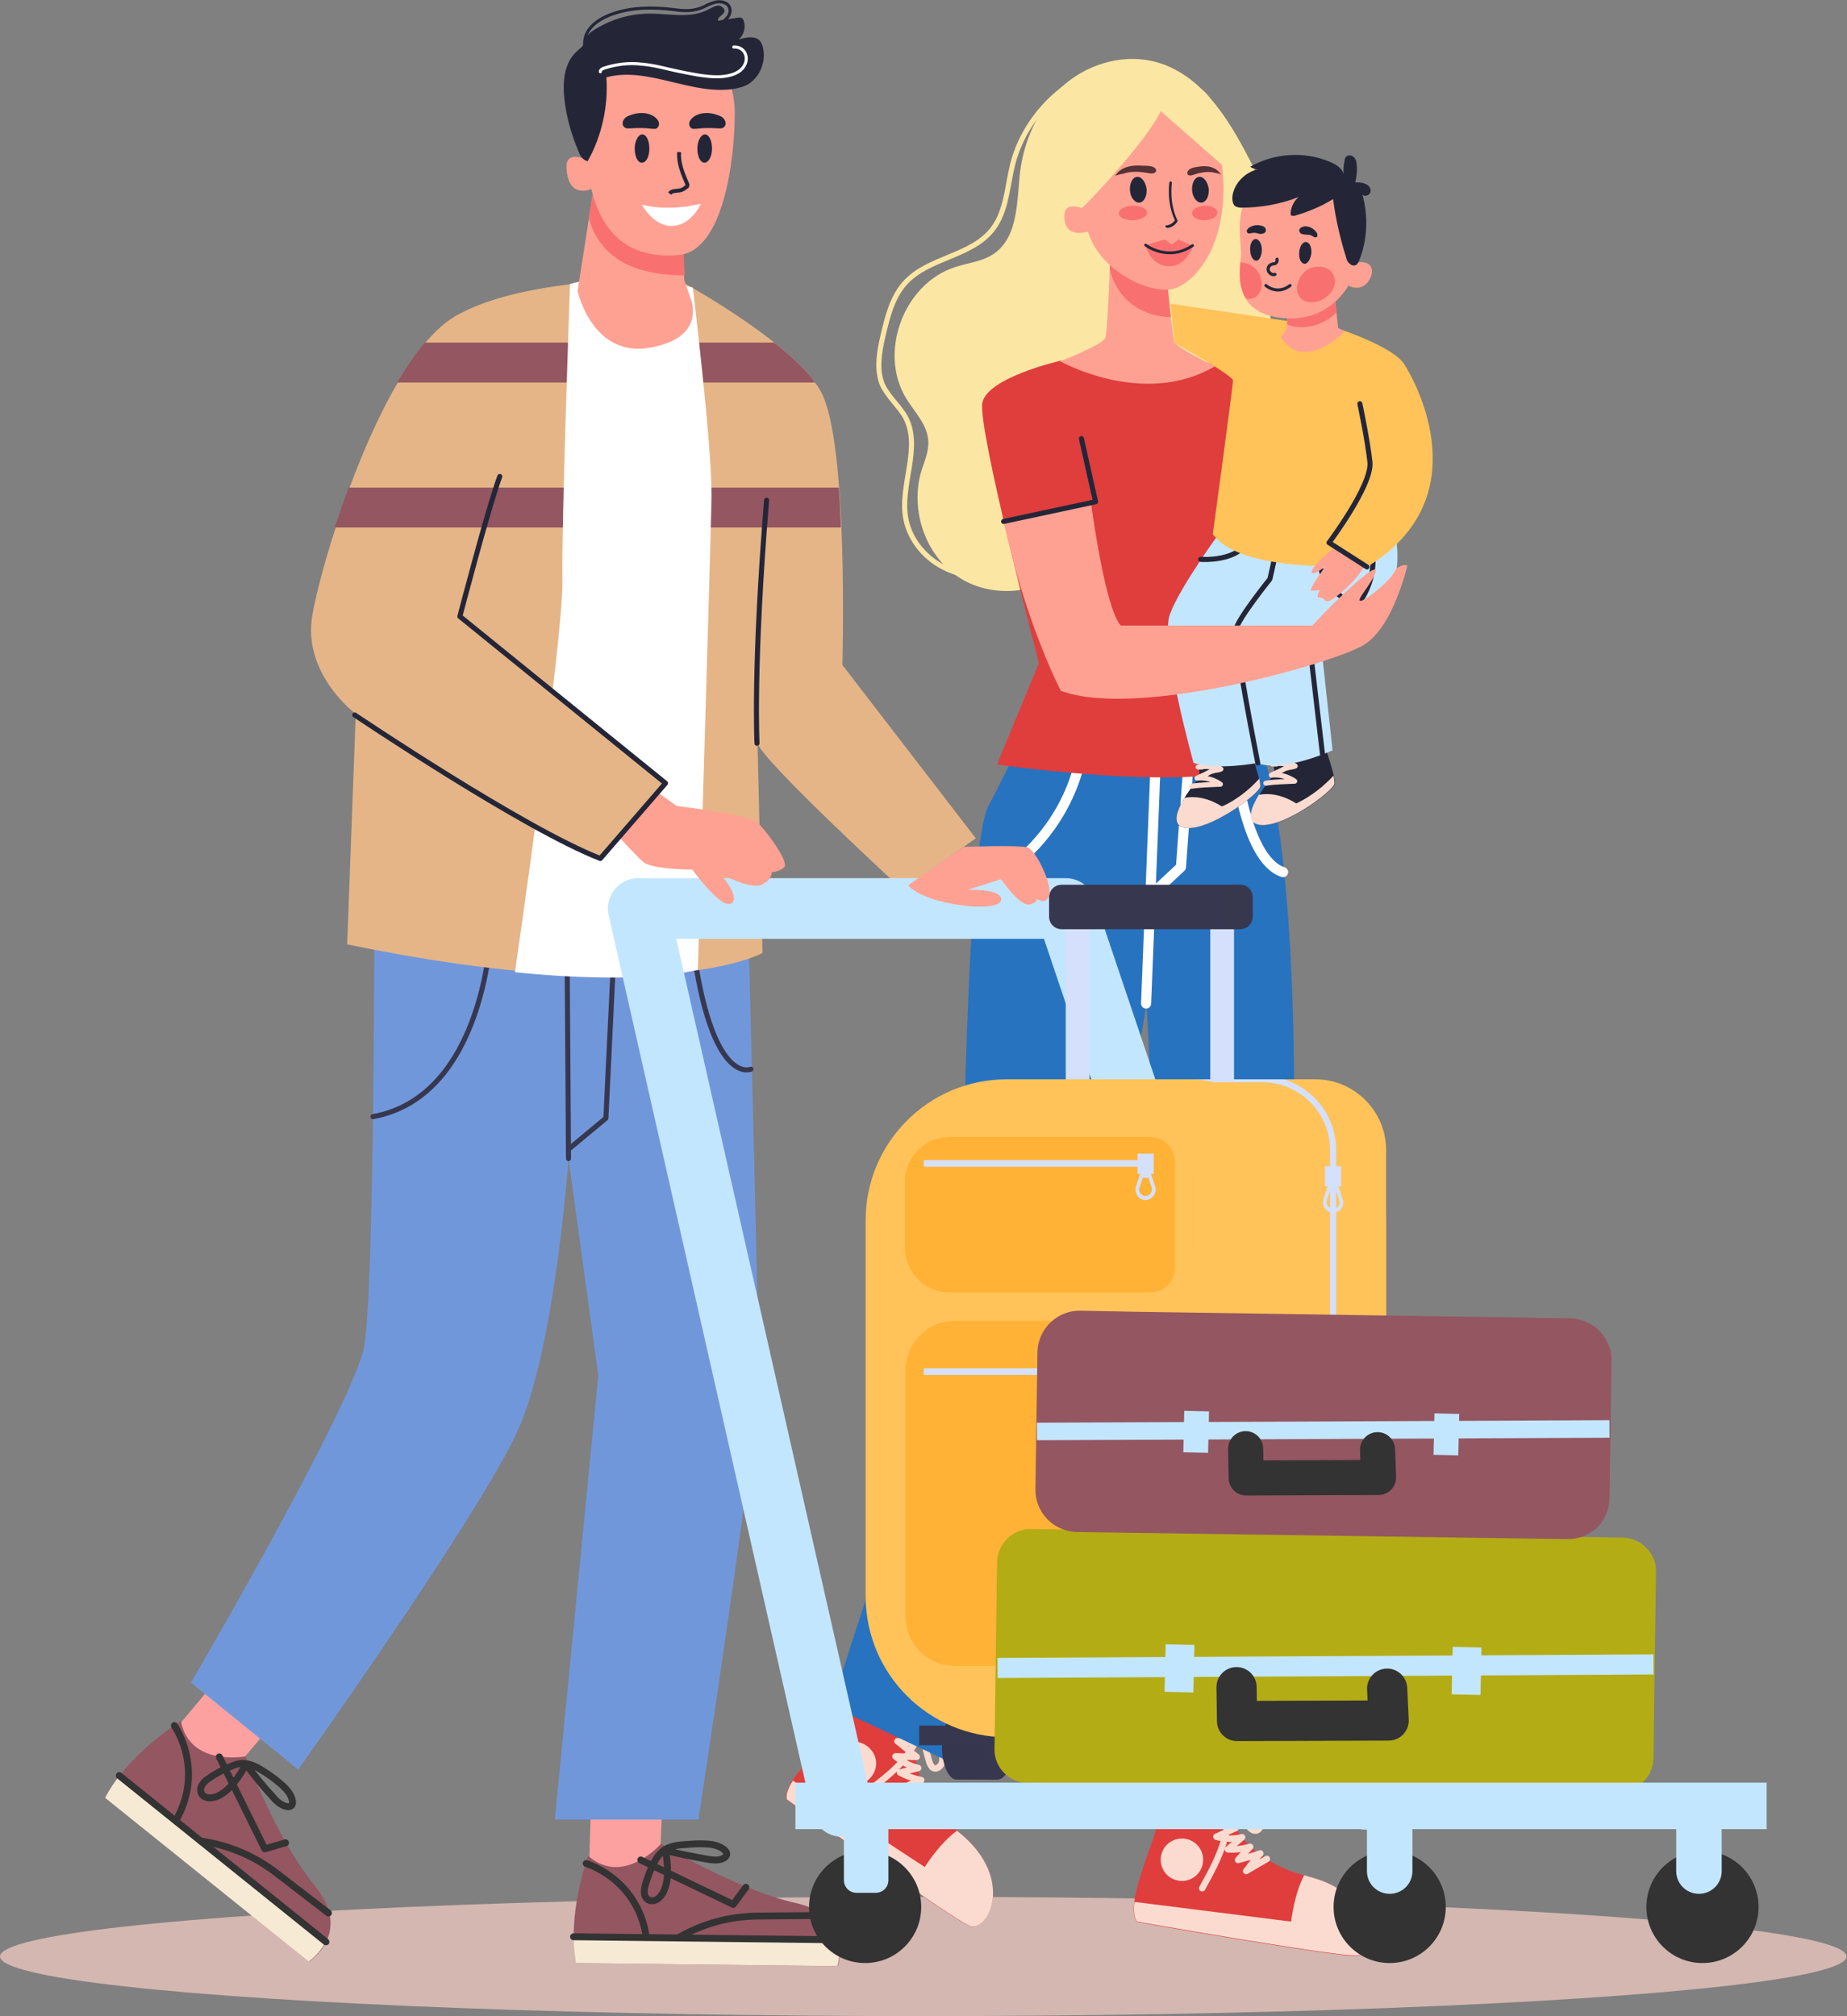 <?xml version="1.0" encoding="utf-8"?>
<!-- Generator: Adobe Illustrator 24.1.0, SVG Export Plug-In . SVG Version: 6.00 Build 0)  -->
<svg version="1.1" id="Layer_1" xmlns="http://www.w3.org/2000/svg" xmlns:xlink="http://www.w3.org/1999/xlink" x="0px" y="0px"
	 width="365.5px" height="399px" viewBox="0 0 365.5 399" style="enable-background:new 0 0 365.5 399;" xml:space="preserve">
<rect x="0" y="0" width="365.5" height="399" fill="#808080" stroke="none"/>
<style type="text/css">
	.st0{fill:#D4B7B1;}
	.st1{fill:#FCE6A3;}
	.st2{fill:#E03D3D;}
	.st3{fill:#FBDBD0;}
	.st4{fill:none;stroke:#FBDBD0;stroke-width:1.273;stroke-linecap:round;stroke-linejoin:round;stroke-miterlimit:10;}
	.st5{fill:#2773BF;}
	.st6{fill:none;stroke:#FFFFFF;stroke-width:2.002;stroke-linecap:round;stroke-linejoin:round;stroke-miterlimit:10;}
	.st7{fill:#FFA192;}
	.st8{fill:#242638;}
	.st9{fill:none;stroke:#FBDBD0;stroke-width:1.001;stroke-linecap:round;stroke-linejoin:round;stroke-miterlimit:10;}
	.st10{fill:#F97070;}
	.st11{fill:#C3E6FF;}
	.st12{fill:none;stroke:#242638;stroke-width:1.001;stroke-linecap:round;stroke-linejoin:round;stroke-miterlimit:10;}
	.st13{fill:#563136;}
	.st14{fill:none;stroke:#242638;stroke-width:0.55;stroke-linecap:round;stroke-linejoin:round;stroke-miterlimit:10;}
	.st15{fill:#FFC359;}
	.st16{fill:none;stroke:#242638;stroke-width:0.621;stroke-linecap:round;stroke-linejoin:round;stroke-miterlimit:10;}
	.st17{fill:none;stroke:#242638;stroke-width:0.598;stroke-linecap:round;stroke-linejoin:round;stroke-miterlimit:10;}
	.st18{fill:none;stroke:#FCE6A3;stroke-width:1.001;stroke-linejoin:round;stroke-miterlimit:10;}
	.st19{fill:#FCA19F;}
	.st20{fill:#945661;}
	.st21{fill:#F7EAD5;}
	.st22{fill:none;stroke:#333333;stroke-width:1.364;stroke-linecap:round;stroke-linejoin:round;stroke-miterlimit:10;}
	.st23{fill:#7197DB;}
	.st24{fill:none;stroke:#37374F;stroke-width:1.001;stroke-linecap:round;stroke-linejoin:round;stroke-miterlimit:10;}
	.st25{fill:#E5B587;}
	.st26{fill:#FFFFFF;}
	.st27{fill:none;stroke:#C3E6FF;stroke-width:12.009;stroke-linecap:round;stroke-linejoin:round;stroke-miterlimit:10;}
	.st28{fill:#D4E0FC;}
	.st29{fill:#37374F;}
	.st30{opacity:0.27;fill:#37374F;}
	.st31{opacity:0.57;fill:#37374F;}
	.st32{fill:#FFB236;}
	.st33{opacity:0.11;fill:#37374F;}
	.st34{fill:#B4AC15;}
	.st35{fill:none;stroke:#C3E6FF;stroke-width:3.978;stroke-miterlimit:10;}
	.st36{fill:none;stroke:#333333;stroke-width:7.955;stroke-linecap:round;stroke-linejoin:round;stroke-miterlimit:10;}
	.st37{fill:none;stroke:#C3E6FF;stroke-width:3.47;stroke-miterlimit:10;}
	.st38{fill:none;stroke:#333333;stroke-width:6.94;stroke-linecap:round;stroke-linejoin:round;stroke-miterlimit:10;}
	.st39{fill:none;stroke:#242638;stroke-width:0.775;stroke-miterlimit:10;}
	.st40{fill:none;stroke:#242638;stroke-width:0.606;stroke-linecap:round;stroke-linejoin:round;stroke-miterlimit:10;}
	.st41{fill:none;stroke:#FFFFFF;stroke-width:0.606;stroke-linecap:round;stroke-linejoin:round;stroke-miterlimit:10;}
	.st42{fill:#333333;}
</style>
<g>
	<ellipse class="st0" cx="182.7" cy="387.2" rx="182.7" ry="11.8"/>
	<g>
		<path class="st1" d="M179.3,78.8c1.7,2.8,4.3,5.3,4.4,8.6c0.1,2-0.8,4-1.4,5.9c-2.2,7.5,0.7,16.4,7.2,20.8
			c6.5,4.4,16.1,3.7,21.6-1.9c3.7-3.8,5.4-9.2,9.4-12.6c4.8-4,11.7-4.1,17.5-6.5c8.2-3.3,14-11.7,14.4-20.5
			c0.3-7.2-2.7-14.3-2.1-21.5c0.2-3.1,1.2-6.2,0.9-9.3c-0.3-3-1.6-5.7-3-8.4c-4.4-8.7-9.7-18.2-19-21c-6.3-1.9-13.4,0-18.4,4.2
			c-5,4.2-8,10.6-8.9,17.1c-0.7,5.9-0.3,13.1-5.2,16.5c-2.3,1.6-5.2,1.8-7.8,2.7C178.8,56.2,173.8,69.8,179.3,78.8z"/>
		<g>
			<path class="st2" d="M259,371.4c-13.8-3.4-16-12.9-16-12.9l1.4-7.8l-15.3-0.5c-0.1,3.3,0.5,8.5,0.2,10
				c-1.2,5.3-6.8,16.7-4.3,20.2c0,0,39.3,6.9,43.4,6.7C272.4,386.7,272.8,374.9,259,371.4z"/>
			<path class="st3" d="M259,371.4c-0.3-0.1-0.6-0.2-0.9-0.3c-2,3.7-2.6,9.2-2.6,9.2l-31-3.9c-0.2,1.6-0.1,3,0.5,3.9
				c0,0,39.3,6.9,43.4,6.7C272.5,386.8,272.8,374.9,259,371.4z"/>
			
				<ellipse transform="matrix(0.212 -0.977 0.977 0.212 -175.451 518.615)" class="st3" cx="234" cy="368.2" rx="4.2" ry="4.2"/>
			<path class="st4" d="M250.7,367.9c-1.4,0.8-2.8,1.6-4.1,2.4c0.9-1.2,1.8-2.3,2.8-3.5c-1.4,0.5-2.9,0.9-4.4,1.3
				c0.8-0.9,1.6-1.8,2.4-2.6c-1.4,0.4-2.9,0.6-4.4,0.5c0.9-0.8,1.9-1.6,2.8-2.4c-1.7,0.4-3.4,0.4-5.1-0.1c1.3-0.6,2.5-1.1,3.8-1.7
				c-1.6-0.4-3.2-0.8-4.7-1.1c1-0.5,2.2-0.9,3.3-0.9c-1.3-0.5-2.6-0.9-3.9-1.4c1.3-0.5,2.5-0.8,3.9-1.1c-1.2-0.4-2.4-0.8-3.4-1.6
				c1.4,0.2,2.9-0.3,4-1.2c0.5-0.4,0.9-0.9,1.4-1.3c1.4-0.9,3.2-0.8,4.7-0.2c-2.2,1.5-5,2-7.5,1.5c2.2,0.7,4.2,1.9,5.8,3.6
				c0.7,0.8,1.4,1.7,1.4,2.8c0,0.7-0.4,1.4-1.1,1.4c-0.5,0-0.9-0.4-1.2-0.7c-1.9-2.1-3.5-4.3-4.9-6.7c1.1,3.1,0.8,6.6-0.2,9.8
				c-1,3.2-2.6,6.1-4.2,9"/>
		</g>
		<g>
			<path class="st2" d="M190.1,362.9c-10.9-9.1-8.8-18.6-8.8-18.6l4.7-6.4l-13.5-7.2c-1.6,2.9-3.3,7.8-4.2,9.1
				c-3.3,4.2-13.4,12-12.7,16.3c0,0,32.3,23.4,36.1,25C195.5,382.6,201,372,190.1,362.9z"/>
			<path class="st3" d="M190.1,362.9c-0.3-0.2-0.5-0.4-0.7-0.6c-3.5,2.5-6.4,7.2-6.4,7.2l-26.1-17.1c-0.9,1.4-1.4,2.7-1.2,3.7
				c0,0,32.3,23.4,36.1,25C195.5,382.6,201,372,190.1,362.9z"/>
			<path class="st3" d="M172.1,352c1.7-1.7,1.7-4.3,0-6c-1.7-1.7-4.3-1.7-6,0c-1.7,1.7-1.7,4.3,0,6
				C167.8,353.6,170.5,353.7,172.1,352z"/>
			<path class="st4" d="M184.2,356c-1.6,0.1-3.2,0.2-4.7,0.3c1.3-0.6,2.7-1.3,4-1.9c-1.5-0.2-3-0.4-4.5-0.8c1.1-0.4,2.2-0.9,3.3-1.3
				c-1.5-0.3-2.9-0.8-4.2-1.5c1.2-0.3,2.4-0.6,3.6-0.9c-1.7-0.4-3.2-1.2-4.5-2.3c1.4,0,2.8,0.1,4.2,0.1c-1.3-1-2.5-2.1-3.8-3.1
				c1.2,0,2.3,0.2,3.4,0.6c-1-1-1.9-2-2.9-2.9c1.3,0.1,2.6,0.4,3.9,0.7c-0.9-0.9-1.8-1.8-2.4-2.9c1.2,0.8,2.8,1,4.2,0.7
				c0.6-0.2,1.2-0.4,1.9-0.5c1.6-0.2,3.2,0.7,4.3,1.9c-2.6,0.4-5.3-0.4-7.4-2c1.7,1.6,2.9,3.6,3.6,5.8c0.3,1,0.5,2.2,0.1,3.1
				c-0.3,0.6-1,1.1-1.6,0.8c-0.4-0.2-0.6-0.7-0.8-1.2c-0.8-2.7-1.3-5.4-1.5-8.1c-0.4,3.3-2.2,6.3-4.5,8.7c-2.3,2.4-5,4.3-7.7,6.2"/>
		</g>
		<path class="st5" d="M249.6,148.1c0,0,9.9,22.5,5.3,117.2l-5.9,90.8l-24.1-0.3l5.3-91.5l-3.3-65.7l-10.9,64.7l-26.4,86.2
			l-25.1-11.9l25.8-79.3c0,0,0.3-89.2,5.3-98.8c5-9.6,7.6-15.2,7.6-15.2L249.6,148.1z"/>
		<path class="st6" d="M226.8,198.6l2-50.5l-14.5-1c0,0-1,18.8-21.5,29.1"/>
		<path class="st6" d="M227.4,177.5l6.3-5.9l1.7-23.4l8.9,1c0,0,1.7,20.8,9.6,23.4"/>
		<path class="st2" d="M209.8,71.4c0,0-14.4,3.3-15.4,8.3c-1,5,11.2,51.5,11.2,51.5l-8.3,20.1c0,0,47.9,6.9,53.8-2l-3.6-24.1
			l5.9-48.9l-16.2-5L209.8,71.4z"/>
		<path class="st7" d="M219.8,47.1c0,0-0.5,18.4-1.1,19.8c-0.6,1.4-8.9,4.6-8.9,4.6s16.5,9.3,30.6,1c0,0-7.6-3.7-8-4.8
			s-1.6-13-1.6-13L219.8,47.1z"/>
		<g>
			<path class="st8" d="M262.2,147.7c0,0,2,5.9,2,7.3c0,1.4-10.4,9.2-15.1,8.2c-4.7-1,3.1-10,3.1-10l-0.2-3L262.2,147.7z"/>
			<path class="st3" d="M256.5,159c-3.2-2-5.8-2-7.4-1.7c-1.5,2.5-2.6,5.3-0.1,5.9c4.7,1,15.1-6.8,15.1-8.2c0-0.3-0.1-0.8-0.2-1.5
				C260.2,157.5,256.5,159,256.5,159z"/>
			<path class="st9" d="M250.5,155c1.9-0.3,3.8-0.3,5.7-0.4c-1.3-0.9-3-1.4-4.6-1.2c0.8-0.4,1.6-0.7,2.3-1.1
				c0.3-0.2,0.7-0.3,1.1-0.4c0.4-0.1,0.9-0.1,1.3-0.3c-0.4-0.3-0.9-0.4-1.3-0.4c-1.1-0.1-2.1-0.2-3.2,0c0.3,0,0.5,0,0.8,0"/>
		</g>
		<g>
			<path class="st8" d="M247.4,148.3c0,0,2,5.9,2,7.3c0,1.4-10.4,9.2-15.1,8.2c-4.7-1,3.1-10,3.1-10l-0.2-3L247.4,148.3z"/>
			<path class="st3" d="M241.8,159.6c-3.2-2-5.8-2-7.4-1.7c-1.5,2.5-2.6,5.3-0.1,5.9c4.7,1,15.1-6.8,15.1-8.2c0-0.3-0.1-0.8-0.2-1.5
				C245.5,158.2,241.8,159.6,241.8,159.6z"/>
			<path class="st9" d="M235.8,155.6c1.9-0.3,3.8-0.3,5.7-0.4c-1.3-0.9-3-1.4-4.6-1.2c0.8-0.4,1.6-0.7,2.3-1.1
				c0.3-0.2,0.7-0.3,1.1-0.4c0.4-0.1,0.9-0.1,1.3-0.3c-0.4-0.3-0.9-0.4-1.3-0.4c-1.1-0.1-2.1-0.2-3.2,0c0.3,0,0.5,0,0.8,0"/>
		</g>
		<path class="st10" d="M222.5,48.8l2.9,2l5.6,4.9c0.1,1.3,0.4,4.7,0.7,7c-2.4,0.2-10.1-1.1-12.1-9.5c0-1.1,0.1-3.1,0.1-4
			L222.5,48.8z"/>
		<path class="st11" d="M275.3,102.5c0,0,3.8,10.4-1.9,17.3c-5.7,6.9-11.8,9.4-11.8,9.4l2.1,19.3c0,0-9.9,4.5-14.9,2.5
			c0,0-7.9,1.5-12.6,0c0,0-6.7-23.9-4.7-29.4s10.1-16.5,10.1-16.5L275.3,102.5z"/>
		<path class="st12" d="M248.9,151c0,0-4.8-24.3-4.3-26.5c0.5-2.2,6.7-9.9,6.7-9.9l1.5-6.7"/>
		<path class="st12" d="M271.5,108.9c0,0,2.8,11-12.4,18.1l2.6,22.2"/>
		<path class="st12" d="M268.5,119.5c0,0-7.9-2.1-7.3-9.8"/>
		<path class="st12" d="M237.6,110.7c0,0,7.9,0.6,9.5-4.2"/>
		<g>
			<path class="st7" d="M241.8,32.4c2,17-6.4,24.5-10.3,24.9c-5,0.5-14-4-16.2-11.5c0,0-4,1.4-4.6-2c-0.8-4.4,3.4-2.6,3.4-2.6
				s-9.3-21.2,7.6-26.1C232.8,11.9,240,16.1,241.8,32.4z"/>
			<path class="st13" d="M220.6,35c0.2-0.4,1.1-0.5,1.6-0.6c0.9-0.3,1.7-0.4,2.6-0.4c0.7,0,1.4,0.1,2.1,0.2c0.5,0.1,1.3,0.3,1.7-0.1
				c0.3-0.2,0.2-0.6,0-0.8c-0.5-0.5-1.7-0.5-2.4-0.5C224,32.6,221.6,33,220.6,35z"/>
			<path class="st13" d="M241.7,34.7c-0.2-0.4-1-0.4-1.3-0.5c-0.7-0.2-1.5-0.2-2.2-0.1c-0.6,0.1-1.2,0.2-1.7,0.4
				c-0.4,0.1-1,0.4-1.4,0.1c-0.2-0.2-0.2-0.6,0-0.8c0.4-0.6,1.4-0.7,2-0.8C238.7,32.7,240.7,32.9,241.7,34.7z"/>
			<path class="st10" d="M221.4,42.2c0-0.8,1.2-1.4,2.8-1.5c1.5,0,2.8,0.6,2.8,1.4c0,0.8-1.2,1.4-2.8,1.5
				C222.7,43.6,221.4,43,221.4,42.2z"/>
			<path class="st10" d="M235.9,42.2c0-0.8,1.1-1.4,2.5-1.5c1.4,0,2.5,0.6,2.5,1.4c0,0.8-1.1,1.4-2.5,1.5
				C237,43.6,235.9,43,235.9,42.2z"/>
			<path class="st8" d="M231,45.1c1.2,0,2-1.2,2-1.3c0-0.1,0.1-0.2,0-0.2c-1.7-3.5-1.1-7.3-1.1-7.4c0-0.1-0.1-0.3-0.2-0.3
				c-0.1,0-0.3,0.1-0.3,0.2c0,0.2-0.6,3.9,1.1,7.5c-0.2,0.3-0.8,0.9-1.6,1c0,0-0.1,0-0.1,0c-0.1,0-0.2,0.1-0.2,0.2
				C230.7,45,230.8,45.1,231,45.1C231,45.1,231,45.1,231,45.1z"/>
			<path class="st1" d="M213,40.3c0,0,1,0.8,1.2,0.8c0.1,0,12.3-12.5,15.5-19.1l13.1,11.5c0,0-0.4-12.5-4.9-15.7
				c-4.5-3.2-6.7-6.5-15.7-3.6c-9,2.8-13.2,9.6-12,17S213,40.3,213,40.3z"/>
			<path class="st8" d="M223.6,37.7c-0.1-1.4,0.5-2.6,1.4-2.7c0.9-0.1,1.7,1,1.9,2.4c0.1,1.4-0.5,2.6-1.4,2.7S223.7,39.1,223.6,37.7
				z"/>
			<path class="st8" d="M235.9,37.7c-0.1-1.4,0.5-2.6,1.4-2.7c0.9-0.1,1.7,1,1.9,2.4c0.1,1.4-0.5,2.6-1.4,2.7S236,39.1,235.9,37.7z"
				/>
			<g>
				<path class="st10" d="M226.7,48.5l3.8-1.1l1.4,1l1.3-1l2.9,1.3c0,0-1.3,3.9-4.6,4C227.5,52.7,226.7,48.5,226.7,48.5z"/>
				<path class="st14" d="M226.7,48.5c0,0,4.4,3.4,9.3,0.1"/>
			</g>
		</g>
		<path class="st2" d="M231.9,101.5c0,0-8.1,9.2-18.8,1.7C213.1,103.1,222.7,117.2,231.9,101.5z"/>
		<path class="st15" d="M264.7,65c0,0,10.9,3.5,13.2,7.1s14.9,26.5-7.4,40.1c-0.9,0.6-6.4-0.2-6.4-0.2s-19.2,0.7-24.1-6.3
			c0,0,4-29.4,4-30.4c0-1-11.5-7.4-11.5-7.4l-0.9-7.8L264.7,65z"/>
		<g>
			<path class="st7" d="M264.2,59.3l0.6,5.6l1.3,0.7c0,0-7.9,8.3-12.6,1.2l1.1-1.8l0.2-2.4L264.2,59.3z"/>
			<path class="st10" d="M264.2,59.3l-9.4,3.4l-0.1,1.5c2.1,1,6.6,0.9,9.8-2.4L264.2,59.3z"/>
			<path class="st7" d="M253.4,62.9c-10.7-1.3-7.7-11.3-7.8-12.9c-0.3-4.7-2.5-16.4,13-16C275.1,34.4,272.4,65.2,253.4,62.9z"/>
			<path class="st8" d="M249.7,49.4c0-1.2-0.6-2.1-1.2-2.1c-0.7,0-1.2,1-1.1,2.2c0,1.2,0.6,2.1,1.2,2.1
				C249.2,51.6,249.7,50.6,249.7,49.4z"/>
			<path class="st8" d="M259.5,50.2c0.1-1.2-0.3-2.2-1-2.3c-0.7-0.1-1.3,0.8-1.4,2c-0.1,1.2,0.3,2.2,1,2.3
				C258.7,52.3,259.3,51.4,259.5,50.2z"/>
			<path class="st16" d="M252.7,51.3c0.1,0.4-0.1,0.8-0.5,0.9c-0.1,0-0.3,0-0.5,0.1c-0.5,0.1-0.9,0.7-0.7,1.3
				c0.2,0.5,0.8,0.9,1.3,0.7"/>
			<path class="st8" d="M257.1,45.6c0-0.5,0.6-0.7,1-0.8c1-0.1,2,0.5,2.5,1.3c0.1,0.3,0.2,0.6,0,0.8c-0.2,0.1-0.4,0.1-0.6,0
				c-0.2-0.1-0.3-0.2-0.5-0.3c-0.4-0.2-1-0.1-1.4-0.2C257.6,46.4,257.1,46.1,257.1,45.6z"/>
			<path class="st8" d="M250.5,45.7c0.1-0.5-0.3-0.9-0.8-1c-0.9-0.3-2-0.1-2.7,0.5c-0.2,0.2-0.4,0.5-0.2,0.8
				c0.1,0.2,0.3,0.2,0.5,0.2c0.2,0,0.4-0.1,0.6-0.1c0.5-0.1,1,0.1,1.4,0.2C249.8,46.3,250.4,46.2,250.5,45.7z"/>
			<path class="st7" d="M267.4,52.8c0,0,0.9-1.5,3.1-0.7s0.5,5.4-2.6,4.8C264.8,56.4,267.4,52.8,267.4,52.8z"/>
			<path class="st10" d="M256.7,56.5c-0.2,1.3,0.3,2.6,1.6,3.1c0.7,0.3,1.5,0.3,2.3,0.1c2.2-0.5,4.6-3.2,3.1-5.6
				c-0.9-1.5-3.3-1.6-4.7-0.9c-1.1,0.6-2,1.8-2.2,3C256.8,56.3,256.8,56.4,256.7,56.5z"/>
			<path class="st10" d="M248,52.8c1,0.7,1.6,2.1,1.7,3.3c0,0.1,0,0.2,0,0.3c-0.1,1.3-0.8,2.5-2.1,2.7c-0.3,0.1-0.6,0.1-1,0
				c-1.5-2.3-1.3-5.3-1.1-7.2C246.4,52,247.3,52.3,248,52.8z"/>
			<path class="st17" d="M250.5,56.5c0,0,2.2,2,4.8,0"/>
		</g>
		<path class="st7" d="M198.6,103.2l17.3-3.7c0,0,2.7,20.8,5.9,24.3h37.9c0,0,5.2-5.7,9.7-9.4c4.5-3.7,3-0.7,0.2,3.2
			c-2.7,4,5.2-2.2,6.2-4.2s2.7-1.5,2.7-1.5s-2.7,11.9-8.4,15.6c-5.7,3.7-45.1,14.9-60.2,9.2C210,136.7,203.3,124.5,198.6,103.2z"/>
		<path class="st7" d="M264.3,108.2c0,0-4.3,3.3-4.7,4.8c-0.4,1.5,2.7-0.9,2.7-0.9s-3.6,4.8-2.8,4.8c0.7,0,1.7-0.1,1.7-0.1
			s-1,1.5,0,1.5c1,0,0.6,0.7,1.5,0.7c0.9,0,5.1-3.3,7.3-6.9L264.3,108.2z"/>
		<path class="st8" d="M243.9,38.7c-0.1,0.8,0,1.9,0.7,2.2c0.3,0.1,0.6,0.2,1,0.2c3.9,0,7.8-0.7,11.4-2.1c-0.9,0.7-1.5,1.9-1.6,3.1
			c0,0.2,0,0.4,0.1,0.5c0.2,0.2,0.5,0.1,0.7,0.1c2.7-0.8,5.2-1.8,7.6-3.3c0.5,3.9,1.4,7.8,2.6,11.6c0.1,0.5,0.3,0.9,0.7,1.2
			c0.3,0.3,0.9,0.5,1.3,0.2c0.2-0.2,0.4-0.4,0.5-0.7c1.7-4.1,1.9-8.9,0.7-13.2c0.4,0.5,1.4,0.2,1.6-0.5s-0.4-1.4-1-1.6
			c-0.6-0.3-1.3-0.3-2-0.3c0.2-1,0.4-2.1,0.3-3.2c0-0.6-0.1-1.2-0.5-1.7c-0.4-0.5-1.2-0.6-1.6-0.2c-0.2,0.2-0.3,0.5-0.3,0.7
			c-0.2,0.9-0.3,1.8-0.2,2.7c-0.4-1.2-1.6-1.9-2.8-2.4c-5-2.1-11-1.7-15.7,1c0.4,0.3,1,0.5,1.5,0.5
			C246.4,34.1,244.3,36.2,243.9,38.7z"/>
		<path class="st12" d="M270.5,112.2l-7.5-4.8c0,0,8.5-11.3,8.1-15.9c-0.5-4.6-2-11.6-2-11.6"/>
		<polyline class="st12" points="198.6,103.2 216.8,99.3 214,86.8 		"/>
		<path class="st18" d="M217.9,13.6c-8.5,2.9-15.3,10.3-17.5,18.9c-1.1,4.4-1.2,9.3-4,12.9c-4.2,5.4-12.7,5.5-17.3,10.6
			c-2.6,2.9-3.5,6.8-4.4,10.6c-0.7,3.1-1.3,6.5-0.1,9.5c1.1,2.4,3.3,4.2,4.6,6.5c3.2,6.1-1.3,13.6,0.1,20.3c0.9,4.3,4.1,7.9,8.1,9.7
			c4,1.8,8.5,2.1,12.8,1.3"/>
	</g>
	<g>
		<polygon class="st19" points="116.5,372 117.9,323.9 132.3,326 130.4,373.1 		"/>
		<g>
			<path class="st20" d="M116.4,367.3c0,0-4.4,12-2.3,21.2l51.7,0.6c0,0,3.3-9.9-8.4-12.5c-11.7-2.6-26.6-11.7-26.6-11.7
				S123.4,373.4,116.4,367.3z"/>
			<path class="st21" d="M114,388.5l51.7,0.6c0,0,0.8-2.4,0.2-5.2l-52.4-0.6C113.5,385.1,113.7,386.8,114,388.5z"/>
			<path class="st22" d="M129.4,368.7c0.4-0.9,1-1.7,1.7-2.3c1.1-0.9,2.5-1.2,3.9-1.3c1.2-0.1,2.4-0.2,3.6-0.2c1.6,0,3.2,0.1,4.5,1
				c0.4,0.3,0.8,0.7,0.7,1.2c-0.1,0.3-0.4,0.6-0.7,0.7c-1,0.5-2.2,0.3-3.4,0.1c-2.7-0.5-5.4-1-8.1-1.7c0.4,1.4,0.5,2.9,0.5,4.4
				c0,1.4-0.3,2.8-0.9,4c-0.3,0.5-0.7,1-1.2,1.3c-0.5,0.3-1.2,0.4-1.7,0.1c-0.5-0.3-0.8-0.9-0.8-1.5c0-0.6,0.1-1.2,0.3-1.8
				C128.2,371.4,128.7,370,129.4,368.7z"/>
		</g>
		<line class="st22" x1="165.9" y1="383.9" x2="113.5" y2="383.3"/>
		<path class="st22" d="M116,368.8c0,0,10.2,3,11.9,14.6"/>
		<path class="st22" d="M162.8,379.1l-13.1,0.1c-5.4,0.1-10.6,1.5-15.3,4.2l-0.2,0.1"/>
		<polyline class="st22" points="126.8,368.1 145.1,376.9 147.6,373.5 		"/>
	</g>
	<g>
		<polygon class="st19" points="32.9,344.4 63.8,307.4 73.9,317.9 43.2,353.8 		"/>
		<g>
			<path class="st20" d="M35.8,340.6c0,0-10.8,6.7-14.9,15.2l40.3,32.4c0,0,8.7-5.7,1.1-15c-7.6-9.2-13.7-25.6-13.7-25.6
				S37.5,349.7,35.8,340.6z"/>
			<path class="st21" d="M20.8,355.8l40.3,32.4c0,0,2.1-1.4,3.4-4l-40.8-32.8C22.5,352.8,21.6,354.3,20.8,355.8z"/>
			<path class="st22" d="M45.2,349.8c0.9-0.4,1.8-0.8,2.8-0.8c1.4,0,2.7,0.6,3.9,1.4c1,0.6,2,1.3,3,2.1c1.2,1,2.5,2.1,2.9,3.6
				c0.1,0.5,0.2,1-0.2,1.3c-0.3,0.2-0.7,0.2-1,0.1c-1.1-0.3-2-1.1-2.7-2c-1.9-2-3.6-4.2-5.3-6.4c-0.6,1.4-1.4,2.6-2.4,3.8
				c-0.9,1.1-2,2.1-3.2,2.6c-0.6,0.2-1.2,0.4-1.8,0.3c-0.6-0.1-1.2-0.4-1.4-1c-0.2-0.6-0.1-1.2,0.3-1.7c0.3-0.5,0.8-0.9,1.3-1.2
				C42.5,351.1,43.8,350.4,45.2,349.8z"/>
		</g>
		<line class="st22" x1="64.5" y1="384.3" x2="23.6" y2="351.4"/>
		<path class="st22" d="M34.5,341.5c0,0,6.1,8.6,0.3,18.8"/>
		<path class="st22" d="M65,378.6l-10.4-8c-4.3-3.3-9.3-5.4-14.6-6.2l-0.2,0"/>
		<polyline class="st22" points="43.4,347.7 52.4,365.9 56.5,364.7 		"/>
	</g>
	<path class="st23" d="M148.1,184.4c0,0,2,76,2,87.2c0,11.2-11.9,88.5-11.9,88.5h-28.4l8.6-87.9l-5.9-42.9c0,0-2.6,37-9.9,53.5
		C95.3,299.3,59,350.2,59,350.2L37.8,333c0,0,32.4-55.5,34.3-66.7c2-11.2,2-87.9,2-87.9L148.1,184.4z"/>
	<path class="st24" d="M112.5,229.3l-0.3-44.8l-15-0.8c0,0-1,33.2-23.4,37.3"/>
	<path class="st24" d="M148.6,211.6c0,0-7.9,3.6-11.6-25.4l-15.4-0.2l-1.7,35.3l-7.1,5.9"/>
	<path class="st25" d="M133.9,55.2c0,0,22.9,12.3,28.5,22.2c5.6,9.9,4.3,54.2,4.3,54.2l26.4,34.3l-14.5,10.2
		c0,0-28.4-26.1-28.7-29.1l1,41.6c0,0-19.8,11.2-82.2-1.7l1.7-45.6c0,0-10.6-7.9-8.6-19.5c2-11.6,13.9-50.5,28.1-59.1
		C103.9,54.3,133.9,55.2,133.9,55.2z"/>
	<g>
		<path class="st20" d="M78.6,75.7h82.7c-1.9-2.6-4.8-5.3-8.1-7.9H84.1C82.2,70,80.4,72.7,78.6,75.7z"/>
		<path class="st20" d="M166,96.5H69c-1,2.7-1.9,5.4-2.8,7.9h100.2C166.3,101.8,166.2,99.1,166,96.5z"/>
	</g>
	<path class="st26" d="M112.8,56.2c0,0-1.7,47.3-1.5,58.7c0.2,11.4-9.4,77.5-9.4,77.5s23.5,2.7,36.2-0.5c0,0,2.5-83.2,2.7-93.1
		s-3.7-41.9-3.7-41.9S122.7,53.4,112.8,56.2z"/>
	<polyline class="st27" points="166.6,357.5 126.3,179.8 210.9,179.8 270.3,356.1 	"/>
	<g>
		<rect x="239.5" y="178" class="st28" width="4.7" height="39.6"/>
		<rect x="210.9" y="178" class="st28" width="4.7" height="39.6"/>
		<g>
			<path class="st29" d="M192.3,345.6c0-3.6-1.3-6.6-2.9-6.6s-3,2.9-3,6.6c0,3.6,1.3,6.6,2.9,6.6C191,352.2,192.3,349.2,192.3,345.6
				z"/>
			
				<rect x="189.4" y="339" transform="matrix(1 3.894542e-03 -3.894542e-03 1 1.347 -0.751)" class="st29" width="8.1" height="13.2"/>
			<path class="st30" d="M197.5,343l-10.7,0c-0.2,0.9-0.4,2-0.4,3.2c0,0.7,0,1.4,0.1,2.1l10.9,0L197.5,343z"/>
			<path class="st29" d="M200.4,345.6c0-3.6-1.3-6.6-2.9-6.6c-1.6,0-3,2.9-3,6.6c0,3.6,1.3,6.6,2.9,6.6
				C199.1,352.2,200.4,349.2,200.4,345.6z"/>
			<path class="st31" d="M199.9,345.3c0-3.1-1.1-5.7-2.4-5.7c-1.3,0-2.4,2.5-2.4,5.7c0,3.1,1.1,5.7,2.4,5.7
				C198.8,351,199.9,348.4,199.9,345.3z"/>
		</g>
		<g>
			<path class="st29" d="M243.6,345.6c0-3.6-1.3-6.6-2.9-6.6s-3,2.9-3,6.6c0,3.6,1.3,6.6,2.9,6.6
				C242.2,352.2,243.6,349.2,243.6,345.6z"/>
			
				<rect x="240.6" y="339" transform="matrix(1 3.894542e-03 -3.894542e-03 1 1.348 -0.95)" class="st29" width="8.1" height="13.2"/>
			<path class="st30" d="M248.7,343l-10.7,0c-0.2,0.9-0.4,2-0.4,3.2c0,0.7,0,1.4,0.1,2.1l10.9,0L248.7,343z"/>
			<path class="st29" d="M251.7,345.6c0-3.6-1.3-6.6-2.9-6.6s-3,2.9-3,6.6c0,3.6,1.3,6.6,2.9,6.6
				C250.3,352.2,251.7,349.2,251.7,345.6z"/>
			<path class="st31" d="M251.1,345.3c0-3.1-1.1-5.7-2.4-5.7c-1.3,0-2.4,2.5-2.4,5.7c0,3.1,1.1,5.7,2.4,5.7
				C250,351,251.1,348.4,251.1,345.3z"/>
		</g>
		<rect x="181.9" y="341.5" class="st29" width="77.9" height="3.9"/>
		<path class="st15" d="M246.4,213.6h-47.2c-15.4,0-27.9,12.5-27.9,27.9v74.4c0,15.4,12.5,27.9,27.9,27.9h47.2
			c15.4,0,27.9-12.5,27.9-27.9v-74.4C274.3,226.1,261.8,213.6,246.4,213.6z"/>
		<path class="st15" d="M260.3,213.6h-24.3c7.8,0,14,6.3,14,14v102.2c0,7.8-6.3,14-14,14h24.3c7.8,0,14-6.3,14-14V227.6
			C274.3,219.9,268,213.6,260.3,213.6z"/>
		<path class="st28" d="M254,213.6h-18c1.5,0,2.9,0.2,4.2,0.6h9.6c7.4,0,13.4,6,13.4,13.4v102.2c0,7.4-6,13.4-13.4,13.4h-9.6
			c-1.3,0.4-2.7,0.6-4.2,0.6h18c6-1.8,10.4-7.4,10.4-14V227.6C264.4,221,260,215.4,254,213.6z"/>
		<path class="st32" d="M227.2,225h-39.3c-4.8,0-8.8,3.9-8.8,8.8V247c0,4.8,3.9,8.8,8.8,8.8h39.3c4.8,0,8.8-3.9,8.8-8.8v-13.2
			C235.9,228.9,232,225,227.2,225z"/>
		<path class="st15" d="M231.1,225h-3.5c2.7,0,4.9,2.2,4.9,4.9v21c0,2.7-2.2,4.9-4.9,4.9h3.5c2.7,0,4.9-2.2,4.9-4.9v-21
			C235.9,227.2,233.8,225,231.1,225z"/>
		<path class="st32" d="M226.2,261.4h-37.2c-5.4,0-9.8,4.4-9.8,9.8v48.7c0,5.4,4.4,9.8,9.8,9.8h37.2c5.4,0,9.8-4.4,9.8-9.8v-48.7
			C235.9,265.7,231.6,261.4,226.2,261.4z"/>
		<path class="st15" d="M231.1,261.4h-3.7c2.7,0,4.9,2.2,4.9,4.9v58.5c0,2.7-2.2,4.9-4.9,4.9h3.7c2.7,0,4.9-2.2,4.9-4.9v-58.5
			C236,263.6,233.8,261.4,231.1,261.4z"/>
		<rect x="182.8" y="229.6" class="st28" width="44.7" height="1.3"/>
		<g>
			<rect x="262.2" y="230.8" class="st28" width="3.2" height="4"/>
			<path class="st28" d="M265.7,237.3l-0.9-2.7c0-0.1-0.1-0.1-0.2-0.1H263c-0.1,0-0.2,0.1-0.2,0.1l-0.9,2.7
				c-0.4,1.3,0.5,2.7,1.9,2.7C265.2,240,266.2,238.6,265.7,237.3z M263.8,239.2c-0.9,0-1.5-0.9-1.2-1.7l0.6-1.8
				c0-0.1,0.1-0.1,0.1-0.1h1c0.1,0,0.1,0,0.1,0.1l0.6,1.8C265.3,238.4,264.7,239.2,263.8,239.2z"/>
		</g>
		<g>
			<g>
				<rect x="225.1" y="228.3" class="st28" width="3.2" height="4"/>
				<path class="st28" d="M228.6,234.8l-0.9-2.7c0-0.1-0.1-0.1-0.2-0.1h-1.6c-0.1,0-0.2,0.1-0.2,0.1l-0.9,2.7
					c-0.4,1.3,0.5,2.7,1.9,2.7C228.1,237.4,229,236.1,228.6,234.8z M226.7,236.7c-0.9,0-1.5-0.9-1.2-1.7l0.6-1.8
					c0-0.1,0.1-0.1,0.1-0.1h1c0.1,0,0.1,0,0.1,0.1l0.6,1.8C228.2,235.8,227.5,236.7,226.7,236.7z"/>
			</g>
		</g>
		<rect x="182.8" y="270.8" class="st28" width="44.7" height="1.3"/>
		<g>
			<rect x="225.1" y="269.6" class="st28" width="3.2" height="4"/>
			<path class="st28" d="M228.6,276.1l-0.9-2.7c0-0.1-0.1-0.1-0.2-0.1h-1.6c-0.1,0-0.2,0.1-0.2,0.1l-0.9,2.7
				c-0.4,1.3,0.5,2.7,1.9,2.7C228.1,278.7,229,277.4,228.6,276.1z M226.7,278c-0.9,0-1.5-0.9-1.2-1.7l0.6-1.8c0-0.1,0.1-0.1,0.1-0.1
				h1c0.1,0,0.1,0,0.1,0.1l0.6,1.8C228.2,277.1,227.5,278,226.7,278z"/>
		</g>
		<g>
			<path class="st15" d="M254.1,264.6v-3.2h8.5c0,0,6.2,16.2,0,34.7h-7.5v-3C255.1,293.1,261,276.6,254.1,264.6z"/>
			<path class="st15" d="M254.1,264.6c7,12,1,28.5,1,28.5v3h0.5c1.1-2,3.7-7.7,4.1-17.4c0.4-9.9-3.9-15.5-5.7-17.3V264.6z"/>
		</g>
		<g>
			<g>
				<path class="st29" d="M245.4,183.9h-35.3c-1.4,0-2.5-1.1-2.5-2.5v-3.8c0-1.4,1.1-2.5,2.5-2.5h35.3c1.4,0,2.5,1.1,2.5,2.5v3.8
					C247.9,182.7,246.8,183.9,245.4,183.9z"/>
				<path class="st33" d="M247.9,181.7v-4.6c0-1.2-1-2.2-2.2-2.2h-1.6c-1.2,0-2.2,1-2.2,2.2v4.6c0,1.2,1,2.2,2.2,2.2h1.6
					C246.9,183.9,247.9,182.9,247.9,181.7z"/>
			</g>
		</g>
	</g>
	<g>
		<path class="st34" d="M327.2,348l0.5-36.9c0.1-3.7-2.9-6.7-6.6-6.8l-102-1.5l-15-0.2c-3.7-0.1-6.7,2.9-6.8,6.6l-0.5,36.9
			c-0.1,3.7,2.9,6.7,6.6,6.8l117,1.7C324.1,354.6,327.1,351.7,327.2,348z"/>
		<line class="st35" x1="327.2" y1="329.4" x2="197.4" y2="330.1"/>
		
			<rect x="287.3" y="325.9" transform="matrix(1 2.222820e-02 -2.222820e-02 1 7.419 -6.367)" class="st11" width="5.7" height="9.4"/>
		
			<rect x="230.5" y="325.4" transform="matrix(1 2.222820e-02 -2.222820e-02 1 7.395 -5.105)" class="st11" width="5.7" height="9.4"/>
		<polyline class="st36" points="274.5,334.2 274.8,340.5 244.8,340.6 244.7,333.9 		"/>
	</g>
	<g>
		<path class="st20" d="M318.5,296.5l0.4-27.1c0.1-4.6-3.6-8.4-8.2-8.5l-86.4-1.3l-10.5-0.2c-4.6-0.1-8.4,3.6-8.5,8.2l-0.4,27.1
			c-0.1,4.6,3.6,8.4,8.2,8.5l97,1.4C314.7,304.7,318.5,301.1,318.5,296.5z"/>
		<line class="st37" x1="318.5" y1="282.8" x2="205.2" y2="283.3"/>
		
			<rect x="283.7" y="279.7" transform="matrix(1 2.222119e-02 -2.222119e-02 1 6.376 -6.288)" class="st11" width="4.9" height="8.2"/>
		
			<rect x="234.2" y="279.2" transform="matrix(1 2.222119e-02 -2.222119e-02 1 6.354 -5.188)" class="st11" width="4.9" height="8.2"/>
		<polyline class="st38" points="272.6,286.9 272.8,292.4 246.6,292.5 246.5,286.7 		"/>
	</g>
	<rect x="157.4" y="352.8" class="st11" width="192.2" height="9.2"/>
	<path class="st7" d="M117.5,37.1l-3.2,20.5c0,0,2.9,13.3,14.4,11.2c11.5-2.1,7.9-9.9,7.9-9.9l-1.2-3.5l-0.4-12L117.5,37.1z"/>
	<path class="st10" d="M116.5,43.1l0.9-5.4l5.4,1.3l5.1,1.9l7.2,5.8l0.4,7.8C132.1,54.4,119.6,54.6,116.5,43.1z"/>
	<g>
		<path class="st7" d="M145.4,22.3c0,9.2-2.2,27.6-11.3,28.2c-9.7,0.7-14.9-4.2-17.1-13.1c0,0-4.7,2.2-4.9-4.4
			c-0.1-2.9,3.2-1.7,3.2-1.7s-7-21.1,7.8-24.7C134.4,3.9,145.3,9.7,145.4,22.3z"/>
		<path class="st39" d="M134.4,30.1c-0.2,2.1,0.7,4.2,1.5,6.1c0.1,0.2,0.2,0.4,0.1,0.6c0,0.1-0.1,0.2-0.2,0.2
			c-0.3,0.3-0.8,0.6-1.3,0.7c-0.7,0.1-1.5,0-2,0.6"/>
		<path class="st8" d="M140.9,29.4c0-1.6-0.6-2.8-1.4-2.8c-0.8,0-1.5,1.3-1.5,2.8c0,1.6,0.6,2.8,1.4,2.8
			C140.2,32.2,140.9,31,140.9,29.4z"/>
		<path class="st8" d="M128.5,29.4c0-1.6-0.6-2.8-1.4-2.8c-0.8,0-1.5,1.3-1.5,2.8c0,1.6,0.6,2.8,1.4,2.8
			C127.9,32.2,128.5,31,128.5,29.4z"/>
		<path class="st26" d="M138.7,40.3c0,0-5.9,1.7-11.7,0.2c0,0,2.4,4.5,6.2,4.2C136.9,44.5,138.7,40.3,138.7,40.3z"/>
		<path class="st8" d="M124.9,25.4c1.4-0.1,2.8-0.1,4.2,0.1c0.2,0,0.4,0,0.6,0c0.5-0.1,0.8-0.7,0.7-1.2c-0.1-0.5-0.5-0.9-0.9-1.2
			c-1.3-0.9-3-0.9-4.5-0.4c-0.6,0.2-1.2,0.4-1.5,0.9c-0.4,0.5-0.4,1.3,0.1,1.6C123.9,25.5,124.4,25.4,124.9,25.4z"/>
		<path class="st8" d="M141.9,25.4c-1.4-0.1-2.8-0.1-4.2,0.1c-0.2,0-0.4,0-0.6,0c-0.5-0.1-0.8-0.7-0.7-1.2c0.1-0.5,0.5-0.9,0.9-1.2
			c1.3-0.9,3-0.9,4.5-0.4c0.6,0.2,1.2,0.4,1.5,0.9c0.4,0.5,0.4,1.3-0.1,1.6C142.9,25.5,142.4,25.4,141.9,25.4z"/>
		<path class="st8" d="M114.5,30c-1.4-3.3-2.4-6.7-2.8-10.3c-0.4-3.4-0.1-7.2,2.4-9.5c0.5-0.5,1.2-0.9,1.5-1.6
			c0.1-0.3,0.2-0.7,0.3-1c0.3-0.6,0.8-1.1,1.4-1.5c3.2-2.1,6.9-3.3,10.8-3.4c4.1-0.1,8.4,1.1,12-0.8c0.6-0.3,1.3-0.7,2-0.8
			c0.7,0,1.5,0.7,1.2,1.3c-0.3,0.7-1.4,1-1.2,1.7c1.3-0.2,2.6-0.4,3.9-0.6c0.3,0,0.5-0.1,0.8,0.1c0.2,0.1,0.3,0.3,0.4,0.6
			c0.4,1.3,0,2.7-1,3.6c1.4-0.4,3.2-0.8,4.2,0.3c0.3,0.4,0.5,0.9,0.6,1.4c0.6,2.7-0.6,5.8-3,7.2c-0.9,0.5-1.8,0.7-2.8,0.9
			c-8.4,1.3-17-4.5-25.2-2.3c0.4,5.7-0.9,11.6-3.7,16.6C115.3,31.7,114.8,30.8,114.5,30z"/>
		<path class="st40" d="M115.7,9.1c-0.3-3.3,2.6-5.3,5.4-6.3c3.9-1.4,8.1-1.4,12.2-0.9c2.2,0.3,4,0.4,6.1-0.6
			c0.7-0.4,1.5-0.7,2.3-0.9c1-0.2,2.4,0.1,2.7,1.2c0.2,0.6,0,1.3-0.4,1.8c-0.4,0.5-0.9,0.9-1.4,1.3"/>
		<path class="st41" d="M118.8,14.2c0-0.4,0.4-0.6,0.7-0.7c2.4-0.8,5-1.1,7.5-0.8c2.5,0.2,4.8,0.9,7.2,1.4c2.5,0.5,5.2,1.1,7.7,1.1
			c1.8,0,4.1-0.4,5.2-1.9c1.3-1.8,0.3-4.1-1.9-4"/>
	</g>
	<path class="st12" d="M149.8,147.1c0,0-0.8-15.1,1.9-48.1"/>
	<path class="st7" d="M190.7,167.6c0,0,10.8-0.4,12.6,0.1c1.7,0.5,5,7.4,4.3,9.5c-0.6,2.1-2.6,0.6-2.6,0.6s0.7,0.7-1.2,1.2
		c-2,0.5-5.7-5-5.7-5l-6.6,2.1c0,0,7.1-0.3,6.6,2.1c-0.5,2.5-14.9,1-18.4-3L190.7,167.6z"/>
	<path class="st7" d="M130.4,157l3.5,2.5c0,0,14.1,1.7,15.9,3.2c1.7,1.5,6.4,7.9,5.4,8.9c-1,1-2.5,1-2.5,1s0.2,1.5-2,2.5
		c-2.2,1-8.2-2.2-8.2-2.2s4.2,4.7,2.2,5.9s-7.7-6.7-7.7-6.7s-7.9,0-9.7-1.5c-1.7-1.5-5.2-5.4-5.2-5.4L130.4,157z"/>
	<circle class="st42" cx="171.2" cy="377.4" r="11.1"/>
	<circle class="st42" cx="336.9" cy="377.4" r="11.1"/>
	<circle class="st42" cx="275" cy="377.4" r="11.1"/>
	<path class="st11" d="M173.3,355.2h-3.8c-1.4,0-2.5,1.1-2.5,2.5v14.4c0,1.4,1.1,2.5,2.5,2.5h3.8c1.4,0,2.5-1.1,2.5-2.5v-14.4
		C175.9,356.3,174.7,355.2,173.3,355.2z"/>
	<path class="st11" d="M275,355.2L275,355.2c-2.5,0-4.5,2-4.5,4.5v10.6c0,2.5,2,4.5,4.5,4.5l0,0c2.5,0,4.5-2,4.5-4.5v-10.6
		C279.4,357.2,277.4,355.2,275,355.2z"/>
	<path class="st11" d="M336.2,355.2L336.2,355.2c-2.5,0-4.5,2-4.5,4.5v10.6c0,2.5,2,4.5,4.5,4.5l0,0c2.5,0,4.5-2,4.5-4.5v-10.6
		C340.7,357.2,338.7,355.2,336.2,355.2z"/>
	<polygon class="st25" points="108.7,136.3 131.6,155 118.7,169.9 104.4,162.6 101.6,144.8 	"/>
	<path class="st12" d="M70.2,141.5c0,0,33.4,22.5,48.6,28.4l12.9-14.9L91,122c0,0,5.6-21.5,7.9-27.7"/>
</g>
</svg>
